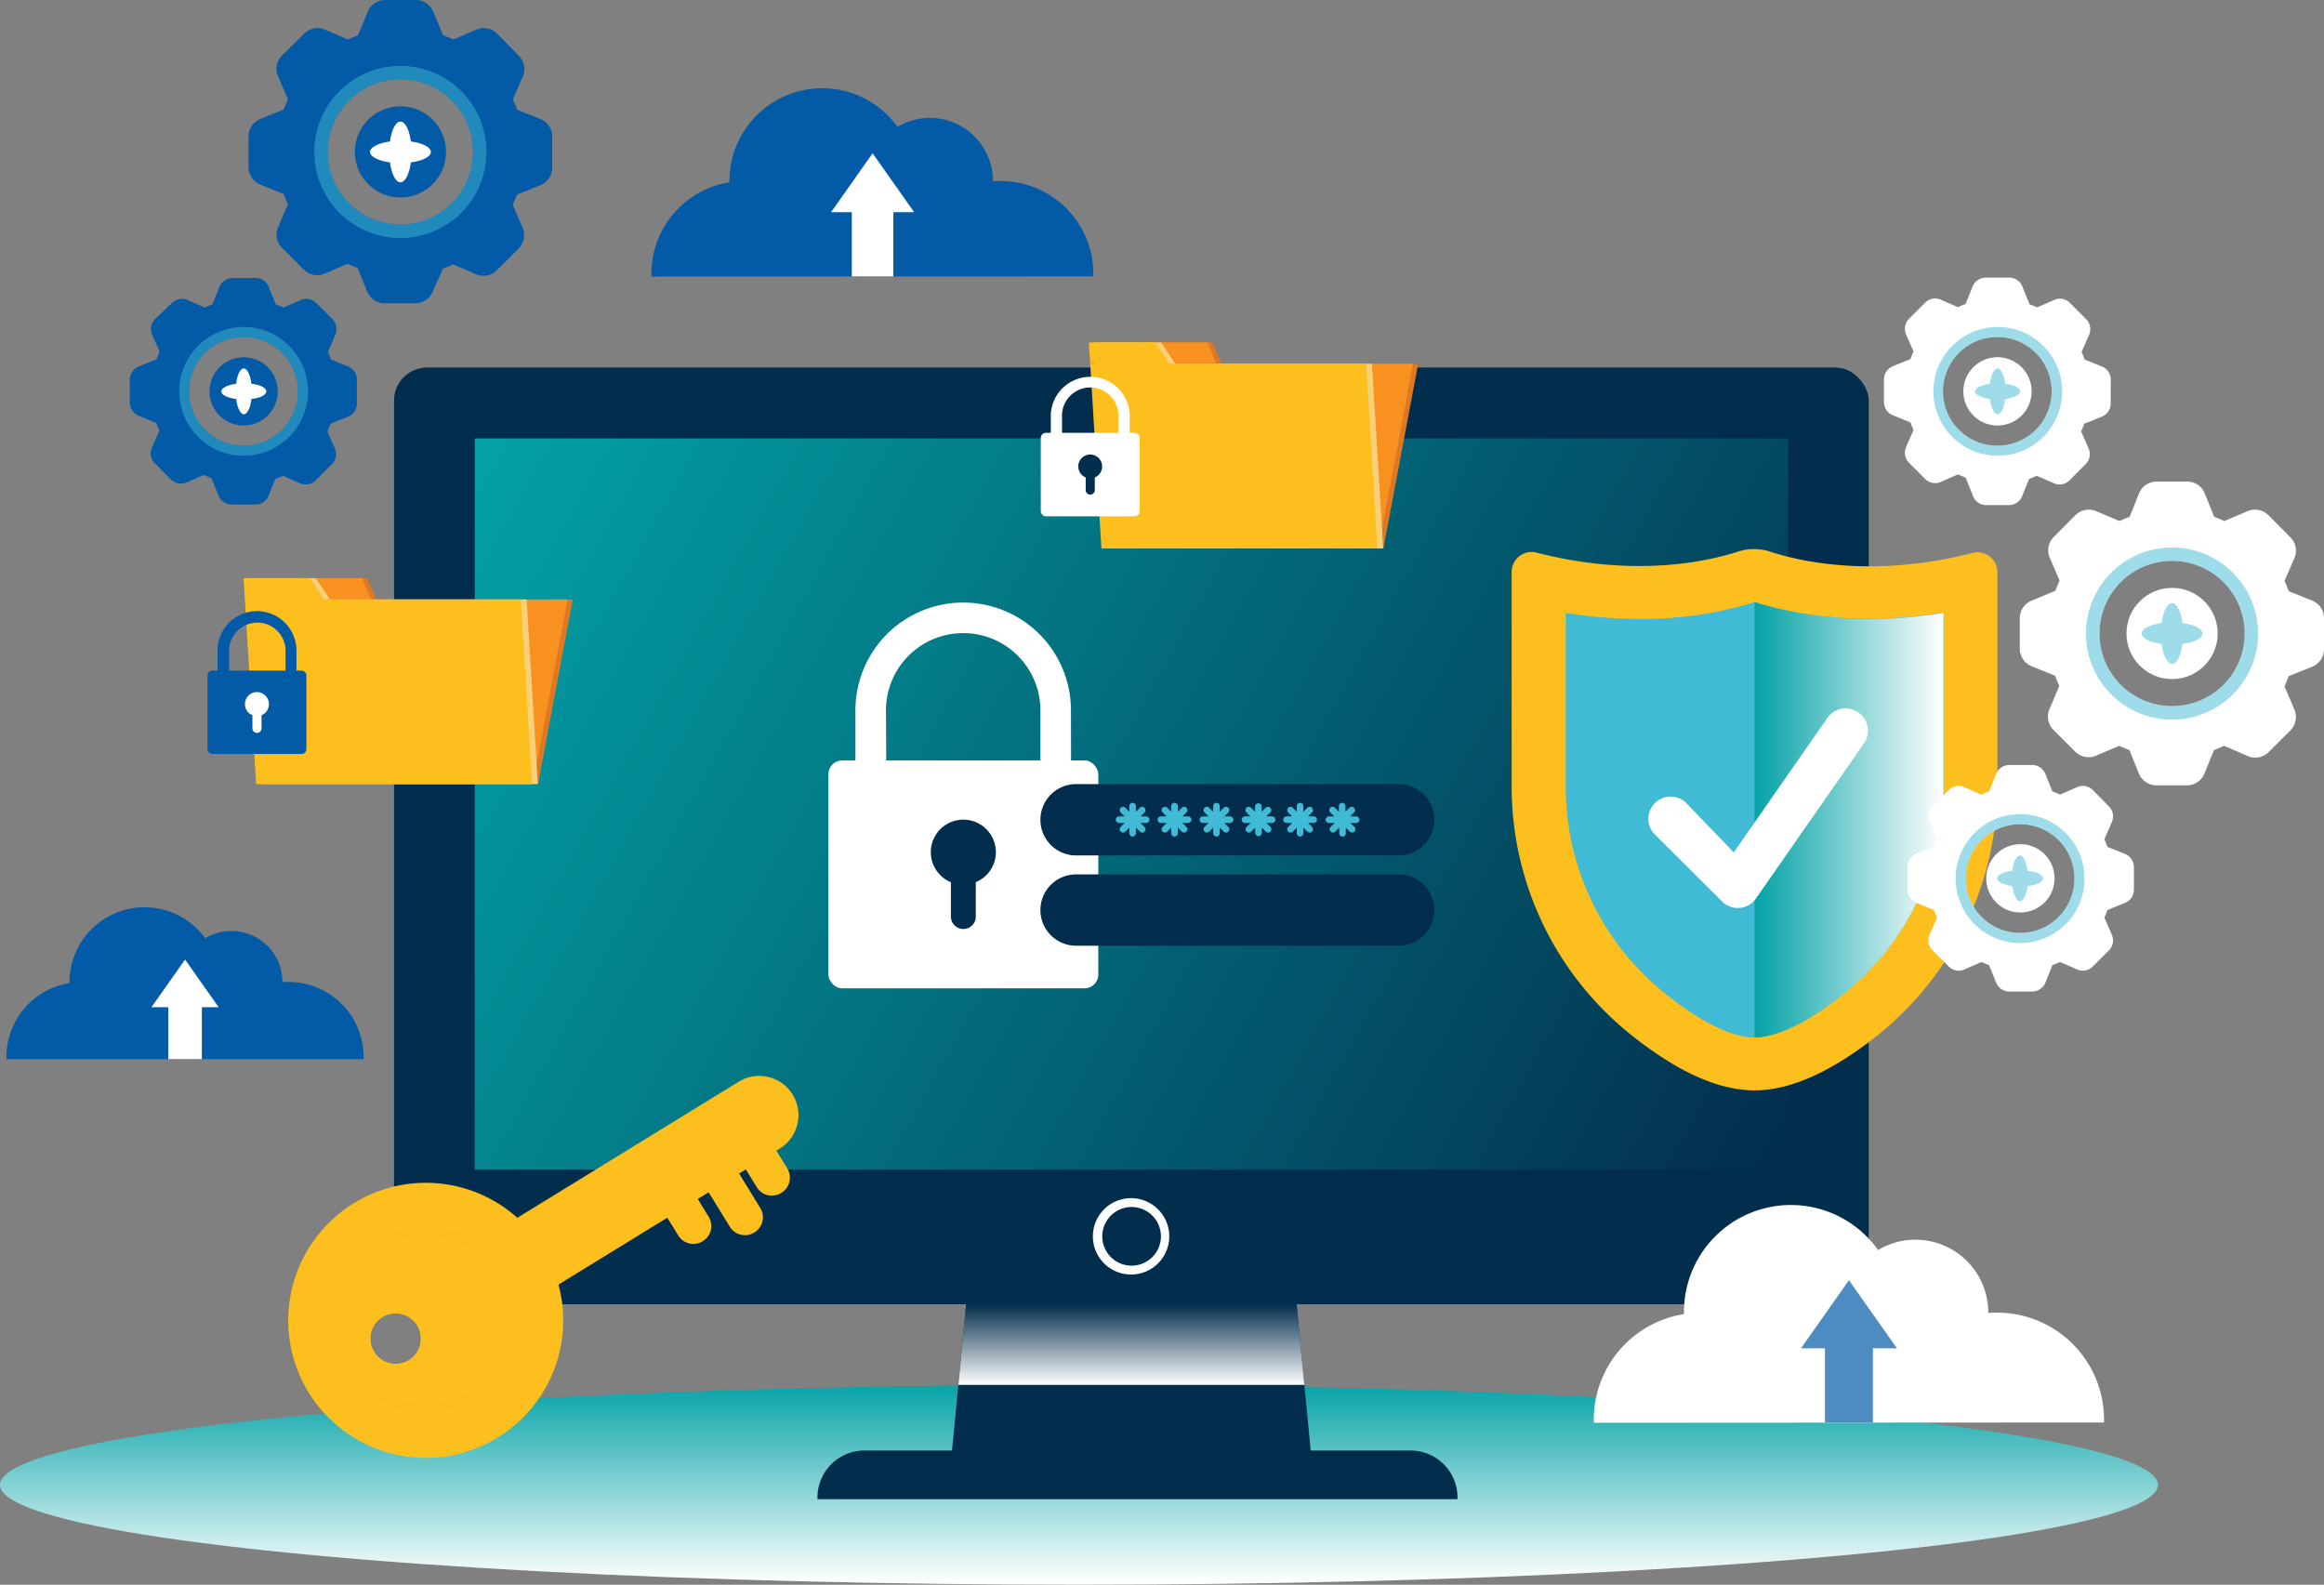 <svg xmlns="http://www.w3.org/2000/svg" xmlns:xlink="http://www.w3.org/1999/xlink" viewBox="0 0 304.28 207.49"><rect x="0" y="0" width="304.28" height="207.49" fill="#808080" stroke="none"/><defs><style>.cls-1{isolation:isolate;}.cls-14,.cls-15,.cls-17,.cls-2,.cls-6,.cls-9{mix-blend-mode:multiply;}.cls-2{fill:url(#linear-gradient);}.cls-3{fill:#032d4c;}.cls-16,.cls-4{mix-blend-mode:screen;}.cls-4{fill:url(#linear-gradient-2);}.cls-5{fill:#fff;}.cls-6{fill:url(#linear-gradient-3);}.cls-17,.cls-7{fill:#40bad5;}.cls-14,.cls-15,.cls-16,.cls-8{fill:#fcbf1e;}.cls-9{fill:url(#linear-gradient-4);}.cls-10{fill:#dd7824;}.cls-11{fill:#f99121;}.cls-12{fill:#f7d079;}.cls-13,.cls-18{fill:#035aa6;}.cls-15,.cls-17{opacity:0.5;}.cls-18{opacity:0.7;}</style><linearGradient id="linear-gradient" x1="141.27" y1="207.21" x2="141.27" y2="180.88" gradientUnits="userSpaceOnUse"><stop offset="0" stop-color="#fff"/><stop offset="1" stop-color="#03a2a6"/></linearGradient><linearGradient id="linear-gradient-2" x1="61.93" y1="57.31" x2="234.34" y2="153.24" gradientUnits="userSpaceOnUse"><stop offset="0" stop-color="#03a2a6"/><stop offset="1" stop-color="#032d4c"/></linearGradient><linearGradient id="linear-gradient-3" x1="148.13" y1="181.32" x2="148.13" y2="170.75" gradientUnits="userSpaceOnUse"><stop offset="0" stop-color="#fff"/><stop offset="1" stop-color="#032d4c"/></linearGradient><linearGradient id="linear-gradient-4" x1="229.72" y1="107.33" x2="254.45" y2="107.33" gradientUnits="userSpaceOnUse"><stop offset="0" stop-color="#03a2a6"/><stop offset="1" stop-color="#fff"/></linearGradient></defs><g class="cls-1"><g id="Layer_2" data-name="Layer 2"><g id="OBJECTS"><ellipse class="cls-2" cx="141.27" cy="194.4" rx="141.27" ry="13.08"/><polygon class="cls-3" points="172.05 194.44 124.21 194.44 128.2 153.14 168.06 153.14 172.05 194.44"/><rect class="cls-3" x="51.59" y="48.12" width="193.08" height="122.64" rx="4.32"/><rect class="cls-4" x="62.16" y="57.4" width="171.95" height="95.74"/><path class="cls-5" d="M153.09,161.87a5,5,0,1,0-5,5A5,5,0,0,0,153.09,161.87Z"/><path class="cls-3" d="M152,161.87a3.84,3.84,0,1,0-3.84,3.84A3.84,3.84,0,0,0,152,161.87Z"/><polygon class="cls-6" points="125.48 181.32 170.78 181.32 169.76 170.75 126.5 170.75 125.48 181.32"/><path class="cls-3" d="M190.83,196.28c0-.08,0-.15,0-.22a6.15,6.15,0,0,0-6.15-6.15H113.18a6.15,6.15,0,0,0-6.15,6.15,1.8,1.8,0,0,0,0,.22Z"/><rect class="cls-5" x="108.46" y="99.56" width="35.34" height="29.84" rx="1.8"/><path class="cls-5" d="M140.24,105.14H112V93a14.11,14.11,0,1,1,28.22,0Zm-24.2-4h20.18V93A10.09,10.09,0,1,0,116,93Z"/><path class="cls-3" d="M130.39,111.58a4.26,4.26,0,1,0-5.89,3.93V120a1.63,1.63,0,0,0,3.26,0v-4.5A4.25,4.25,0,0,0,130.39,111.58Z"/><path class="cls-3" d="M183.13,112H140.89a4.67,4.67,0,0,1-4.67-4.67h0a4.67,4.67,0,0,1,4.67-4.67h42.24a4.67,4.67,0,0,1,4.67,4.67h0A4.67,4.67,0,0,1,183.13,112Z"/><path class="cls-3" d="M183.13,123.82H140.89a4.67,4.67,0,0,1-4.67-4.67h0a4.67,4.67,0,0,1,4.67-4.67h42.24a4.67,4.67,0,0,1,4.67,4.67h0A4.67,4.67,0,0,1,183.13,123.82Z"/><path class="cls-7" d="M150.07,106.89h-.74l.52-.52a.43.43,0,0,0,0-.61.42.42,0,0,0-.6,0l-.53.52v-.74a.43.43,0,0,0-.43-.43.43.43,0,0,0-.43.43v.74l-.52-.52a.43.43,0,1,0-.61.61l.52.52h-.73a.43.43,0,1,0,0,.86h.73l-.52.52a.43.43,0,0,0,0,.61.48.48,0,0,0,.31.13.43.43,0,0,0,.3-.13l.52-.52v.74a.44.44,0,0,0,.43.43.43.43,0,0,0,.43-.43v-.74l.53.52a.41.41,0,0,0,.6,0,.43.43,0,0,0,0-.61l-.52-.52h.74a.43.43,0,0,0,0-.86Z"/><path class="cls-7" d="M155.56,106.89h-.74l.52-.52a.43.43,0,1,0-.61-.61l-.52.52v-.74a.43.43,0,1,0-.86,0v.74l-.52-.52a.43.43,0,1,0-.61.61l.52.52H152a.43.43,0,1,0,0,.86h.74l-.52.52a.43.43,0,0,0,0,.61.43.43,0,0,0,.3.13.44.44,0,0,0,.31-.13l.52-.52v.74a.43.43,0,0,0,.86,0v-.74l.52.52a.48.48,0,0,0,.31.13.43.43,0,0,0,.3-.13.43.43,0,0,0,0-.61l-.52-.52h.74a.43.43,0,0,0,0-.86Z"/><path class="cls-7" d="M161.05,106.89h-.74l.52-.52a.43.43,0,1,0-.61-.61l-.52.52v-.74a.43.43,0,1,0-.86,0v.74l-.52-.52a.43.43,0,1,0-.61.61l.52.52h-.74a.43.43,0,1,0,0,.86h.74l-.52.52a.43.43,0,0,0,0,.61.43.43,0,0,0,.3.13.48.48,0,0,0,.31-.13l.52-.52v.74a.43.43,0,1,0,.86,0v-.74l.52.52a.43.43,0,0,0,.3.13.46.46,0,0,0,.31-.13.43.43,0,0,0,0-.61l-.52-.52h.74a.43.43,0,1,0,0-.86Z"/><path class="cls-7" d="M166.53,106.89h-.73l.52-.52a.45.45,0,0,0,0-.61.43.43,0,0,0-.61,0l-.52.52v-.74a.44.44,0,0,0-.87,0v.74l-.52-.52a.43.43,0,0,0-.61,0,.45.45,0,0,0,0,.61l.53.52H163a.43.43,0,1,0,0,.86h.74l-.53.52a.45.45,0,0,0,0,.61.48.48,0,0,0,.31.13.43.43,0,0,0,.3-.13l.52-.52v.74a.44.44,0,0,0,.87,0v-.74l.52.52a.43.43,0,0,0,.3.13.48.48,0,0,0,.31-.13.45.45,0,0,0,0-.61l-.52-.52h.73a.43.43,0,0,0,0-.86Z"/><path class="cls-7" d="M172,106.89h-.74l.52-.52a.43.43,0,1,0-.61-.61l-.52.52v-.74a.43.43,0,1,0-.86,0v.74l-.52-.52a.43.43,0,0,0-.61.61l.52.52h-.73a.43.43,0,1,0,0,.86h.73l-.52.52a.43.43,0,0,0,0,.61.48.48,0,0,0,.31.13.43.43,0,0,0,.3-.13l.52-.52v.74a.43.43,0,1,0,.86,0v-.74l.52.52a.48.48,0,0,0,.31.13.43.43,0,0,0,.3-.13.43.43,0,0,0,0-.61l-.52-.52H172a.43.43,0,1,0,0-.86Z"/><path class="cls-7" d="M177.51,106.89h-.74l.52-.52a.43.43,0,1,0-.61-.61l-.52.52v-.74a.43.43,0,1,0-.86,0v.74l-.52-.52a.43.43,0,1,0-.61.61l.52.52H174a.43.43,0,1,0,0,.86h.74l-.52.52a.43.43,0,0,0,0,.61.43.43,0,0,0,.3.13.48.48,0,0,0,.31-.13l.52-.52v.74a.43.43,0,0,0,.86,0v-.74l.52.52a.48.48,0,0,0,.31.13.43.43,0,0,0,.3-.13.43.43,0,0,0,0-.61l-.52-.52h.74a.43.43,0,0,0,0-.86Z"/><path class="cls-8" d="M227.62,72.2c-4,1.31-13.58,3.46-26.41.16a2.61,2.61,0,0,0-3.29,2.47v28A41.62,41.62,0,0,0,213.2,135.2c5.16,4.2,11,7.56,16.52,7.56,5.27,0,10.86-3.08,15.85-7a41.89,41.89,0,0,0,15.95-32.89v-28a2.61,2.61,0,0,0-3.29-2.47c-12.84,3.3-22.4,1.15-26.42-.16A6.82,6.82,0,0,0,227.62,72.2Z"/><path class="cls-7" d="M229.72,135.83c-3,0-7.29-2.12-12-6a34.59,34.59,0,0,1-12.72-27V80.24a59.49,59.49,0,0,0,9.63.8,49.76,49.76,0,0,0,15.1-2.21A49.76,49.76,0,0,0,244.82,81a59.68,59.68,0,0,0,9.63-.8v22.6a34.82,34.82,0,0,1-13.31,27.49C236.66,133.87,232.6,135.83,229.72,135.83Z"/><path class="cls-9" d="M241.14,130.33a34.82,34.82,0,0,0,13.31-27.49V80.24a59.68,59.68,0,0,1-9.63.8,49.76,49.76,0,0,1-15.1-2.21v57C232.6,135.83,236.66,133.87,241.14,130.33Z"/><path class="cls-5" d="M227.53,118.88a2.92,2.92,0,0,1-1.94-.74l-8.79-8.75a2.91,2.91,0,1,1,3.87-4.36L227,111.6l12.35-17.73a2.92,2.92,0,0,1,4.78,3.34l-14.22,20.42a2.92,2.92,0,0,1-2,1.23Z"/><polygon class="cls-10" points="70.45 102.65 34.32 102.65 38.88 78.49 75 78.49 70.45 102.65"/><polygon class="cls-10" points="48.09 75.7 39.4 75.7 38.88 78.49 49.26 78.49 48.09 75.7"/><polygon class="cls-11" points="69.77 102.65 33.65 102.65 38.2 78.49 74.32 78.49 69.77 102.65"/><polygon class="cls-11" points="47.42 75.7 38.73 75.7 38.2 78.49 48.58 78.49 47.42 75.7"/><polygon class="cls-12" points="70.42 102.65 34.29 102.65 32.83 78.49 68.95 78.49 70.42 102.65"/><polygon class="cls-12" points="41.35 75.7 32.66 75.7 32.83 78.49 43.21 78.49 41.35 75.7"/><polygon class="cls-8" points="69.66 102.65 33.53 102.65 32.06 78.49 68.19 78.49 69.66 102.65"/><polygon class="cls-8" points="40.59 75.7 31.89 75.7 32.06 78.49 42.45 78.49 40.59 75.7"/><path class="cls-13" d="M39.46,87.8h-.65V85.41a5.17,5.17,0,1,0-10.33,0V87.8h-.65a.66.66,0,0,0-.66.65v9.61a.66.66,0,0,0,.66.66H39.46a.66.66,0,0,0,.66-.66V88.45A.66.66,0,0,0,39.46,87.8ZM30,85.41a3.7,3.7,0,1,1,7.39,0V87.8H30Z"/><path class="cls-5" d="M35.21,92.2a1.57,1.57,0,1,0-2.16,1.44v1.64a.6.6,0,1,0,1.19,0V93.64A1.56,1.56,0,0,0,35.21,92.2Z"/><polygon class="cls-10" points="181.13 71.8 145 71.8 149.56 47.64 185.68 47.64 181.13 71.8"/><polygon class="cls-10" points="158.77 44.84 150.08 44.84 149.56 47.64 159.94 47.64 158.77 44.84"/><polygon class="cls-11" points="180.45 71.8 144.32 71.8 148.88 47.64 185 47.64 180.45 71.8"/><polygon class="cls-11" points="158.1 44.84 149.41 44.84 148.88 47.64 159.26 47.64 158.1 44.84"/><polygon class="cls-12" points="181.1 71.8 144.97 71.8 143.51 47.64 179.63 47.64 181.1 71.8"/><polygon class="cls-12" points="152.03 44.84 143.34 44.84 143.51 47.64 153.89 47.64 152.03 44.84"/><polygon class="cls-8" points="180.34 71.8 144.21 71.8 142.74 47.64 178.87 47.64 180.34 71.8"/><polygon class="cls-8" points="151.27 44.84 142.57 44.84 142.74 47.64 153.13 47.64 151.27 44.84"/><rect class="cls-5" x="136.27" y="56.67" width="12.94" height="10.93" rx="0.66"/><path class="cls-5" d="M147.91,58.72H137.58V54.28a5.17,5.17,0,0,1,10.33,0Zm-8.86-1.48h7.39v-3a3.7,3.7,0,0,0-7.39,0Z"/><path class="cls-3" d="M144.3,61.07a1.56,1.56,0,1,0-2.15,1.44v1.65a.59.59,0,0,0,.59.6.6.6,0,0,0,.6-.6V62.51A1.54,1.54,0,0,0,144.3,61.07Z"/><path class="cls-8" d="M102.09,150.38,61.3,175.45l-5.38-8.75,40.79-25.07a5.14,5.14,0,0,1,7.07,1.68h0A5.14,5.14,0,0,1,102.09,150.38Z"/><path class="cls-14" d="M99.88,147.83,59.56,172.61l-1.89-3.07L98,144.76a1.8,1.8,0,0,1,2.48.59h0A1.81,1.81,0,0,1,99.88,147.83Z"/><path class="cls-8" d="M46.34,157.53a18,18,0,1,0,24.72,5.9A17.95,17.95,0,0,0,46.34,157.53Zm8.28,16a3.31,3.31,0,1,1-4.55-1.09A3.31,3.31,0,0,1,54.62,173.53Z"/><path class="cls-14" d="M49.33,162.4a12.25,12.25,0,1,0,16.86,4A12.24,12.24,0,0,0,49.33,162.4Zm4.21,15.68a3.31,3.31,0,1,1,1.08-4.55A3.33,3.33,0,0,1,53.54,178.08Z"/><path class="cls-15" d="M49.33,162.4a12.25,12.25,0,1,0,16.86,4A12.24,12.24,0,0,0,49.33,162.4ZM61.5,182.19a11,11,0,1,1,3.61-15.1A11,11,0,0,1,61.5,182.19Z"/><path class="cls-8" d="M92,162.51h0a2.31,2.31,0,0,1-3.2-.76l-2.72-4.42,4-2.44,2.71,4.42A2.31,2.31,0,0,1,92,162.51Z"/><path class="cls-8" d="M102.28,156.19h0a2.31,2.31,0,0,1-3.2-.76L96.36,151l4-2.44,2.72,4.42A2.32,2.32,0,0,1,102.28,156.19Z"/><path class="cls-8" d="M98.76,161.37h0a2.33,2.33,0,0,1-3.21-.76L91.49,154l4-2.44,4.06,6.61A2.33,2.33,0,0,1,98.76,161.37Z"/><path class="cls-16" d="M71.35,159.74l-.48.29a.69.69,0,0,1-1-.22h0a.71.71,0,0,1,.23-1l.48-.29a.7.7,0,0,1,1,.23h0A.7.7,0,0,1,71.35,159.74Z"/><path class="cls-16" d="M77.11,156.2l-4.26,2.62a.7.7,0,0,1-1-.23h0a.69.69,0,0,1,.23-1L76.38,155a.7.7,0,0,1,1,.23h0A.7.7,0,0,1,77.11,156.2Z"/><path class="cls-13" d="M45.63,48l-2.3-.93c-.12-.34-.26-.68-.41-1l1-2.28a1.86,1.86,0,0,0-.4-2l-2.13-2.13a1.84,1.84,0,0,0-2-.39l-2.28,1c-.33-.16-.66-.29-1-.42l-.93-2.3a1.84,1.84,0,0,0-1.72-1.15h-3a1.84,1.84,0,0,0-1.72,1.15l-.93,2.3c-.34.13-.67.26-1,.42l-2.28-1a1.84,1.84,0,0,0-2,.39L20.3,41.77a1.88,1.88,0,0,0-.4,2l1,2.28c-.15.32-.29.66-.41,1l-2.3.93A1.85,1.85,0,0,0,17,49.73v3a1.85,1.85,0,0,0,1.16,1.71l2.3.93c.12.34.26.67.41,1l-1,2.28a1.86,1.86,0,0,0,.4,2l2.13,2.14a1.84,1.84,0,0,0,2,.39l2.28-1c.33.15.66.29,1,.41l.93,2.3a1.85,1.85,0,0,0,1.72,1.16h3A1.85,1.85,0,0,0,35.12,65l.93-2.3c.34-.12.67-.26,1-.41l2.28,1a1.84,1.84,0,0,0,2-.39l2.13-2.14a1.84,1.84,0,0,0,.4-2l-1-2.28c.15-.33.29-.66.41-1l2.3-.93a1.85,1.85,0,0,0,1.16-1.71v-3A1.85,1.85,0,0,0,45.63,48ZM31.9,58.36A7.12,7.12,0,1,1,39,51.24,7.12,7.12,0,0,1,31.9,58.36Z"/><path class="cls-17" d="M31.9,42.81a8.43,8.43,0,1,0,8.43,8.43A8.43,8.43,0,0,0,31.9,42.81Zm0,15.55A7.12,7.12,0,1,1,39,51.24,7.12,7.12,0,0,1,31.9,58.36Z"/><circle class="cls-13" cx="31.9" cy="51.24" r="4.47"/><path class="cls-5" d="M34.87,51.24c0-.47-.81-.87-1.95-1-.15-1.13-.55-2-1-2s-.88.82-1,2c-1.14.16-1.95.56-1.95,1s.81.87,1.95,1c.15,1.14.55,2,1,2s.87-.82,1-2C34.06,52.11,34.87,51.71,34.87,51.24Z"/><path class="cls-5" d="M275.25,48l-2.3-.93c-.12-.34-.26-.68-.41-1l1-2.28a1.86,1.86,0,0,0-.4-2L271,39.64a1.84,1.84,0,0,0-2-.39l-2.28,1c-.33-.16-.66-.29-1-.42l-.93-2.3A1.84,1.84,0,0,0,263,36.35h-3a1.84,1.84,0,0,0-1.72,1.15l-.93,2.3c-.34.13-.67.26-1,.42l-2.28-1a1.84,1.84,0,0,0-2,.39l-2.13,2.13a1.88,1.88,0,0,0-.4,2l1,2.28c-.15.32-.29.66-.41,1l-2.3.93a1.85,1.85,0,0,0-1.16,1.71v3a1.85,1.85,0,0,0,1.16,1.71l2.3.93c.12.34.26.67.41,1l-1,2.28a1.86,1.86,0,0,0,.4,2l2.13,2.14a1.84,1.84,0,0,0,2,.39l2.28-1c.33.15.66.29,1,.41l.93,2.3A1.85,1.85,0,0,0,260,66.13h3A1.85,1.85,0,0,0,264.74,65l.93-2.3c.34-.12.67-.26,1-.41l2.28,1a1.84,1.84,0,0,0,2-.39l2.13-2.14a1.84,1.84,0,0,0,.4-2l-1-2.28c.15-.33.29-.66.41-1l2.3-.93a1.85,1.85,0,0,0,1.16-1.71v-3A1.85,1.85,0,0,0,275.25,48ZM261.52,58.36a7.12,7.12,0,1,1,7.11-7.12A7.12,7.12,0,0,1,261.52,58.36Z"/><path class="cls-17" d="M261.52,42.81A8.43,8.43,0,1,0,270,51.24,8.43,8.43,0,0,0,261.52,42.81Zm0,15.55a7.12,7.12,0,1,1,7.11-7.12A7.12,7.12,0,0,1,261.52,58.36Z"/><path class="cls-5" d="M266,51.24a4.47,4.47,0,1,0-4.46,4.47A4.47,4.47,0,0,0,266,51.24Z"/><path class="cls-17" d="M264.49,51.24c0-.47-.81-.87-1.95-1-.15-1.13-.55-2-1-2s-.88.82-1,2c-1.14.16-1.95.56-1.95,1s.81.87,1.95,1c.15,1.14.55,2,1,2s.87-.82,1-2C263.68,52.11,264.49,51.71,264.49,51.24Z"/><path class="cls-5" d="M278.23,111.8l-2.3-.92c-.12-.34-.26-.68-.41-1l1-2.29a1.85,1.85,0,0,0-.39-2L274,103.43a1.84,1.84,0,0,0-2-.39l-2.28,1c-.33-.16-.66-.29-1-.42l-.92-2.3a1.87,1.87,0,0,0-1.72-1.16h-3a1.85,1.85,0,0,0-1.72,1.16l-.93,2.3c-.34.13-.67.26-1,.42l-2.28-1a1.84,1.84,0,0,0-2,.39l-2.13,2.13a1.85,1.85,0,0,0-.4,2l1,2.29c-.15.32-.29.66-.41,1l-2.3.92a1.87,1.87,0,0,0-1.16,1.72v3a1.85,1.85,0,0,0,1.16,1.72l2.3.93c.12.34.26.67.41,1l-1,2.28a1.84,1.84,0,0,0,.4,2l2.13,2.13a1.85,1.85,0,0,0,2,.4l2.28-1c.33.15.66.29,1,.41l.93,2.3a1.85,1.85,0,0,0,1.72,1.16h3a1.87,1.87,0,0,0,1.72-1.16l.92-2.3c.35-.12.68-.26,1-.41l2.28,1a1.85,1.85,0,0,0,2-.4l2.13-2.13a1.84,1.84,0,0,0,.39-2l-1-2.28c.15-.33.29-.66.41-1l2.3-.93a1.85,1.85,0,0,0,1.16-1.72v-3A1.87,1.87,0,0,0,278.23,111.8Zm-13.74,10.35a7.12,7.12,0,1,1,7.12-7.12A7.12,7.12,0,0,1,264.49,122.15Z"/><path class="cls-17" d="M264.49,106.59a8.44,8.44,0,1,0,8.44,8.44A8.44,8.44,0,0,0,264.49,106.59Zm0,15.56a7.12,7.12,0,1,1,7.12-7.12A7.12,7.12,0,0,1,264.49,122.15Z"/><path class="cls-5" d="M269,115a4.47,4.47,0,1,0-4.47,4.47A4.47,4.47,0,0,0,269,115Z"/><path class="cls-17" d="M267.47,115c0-.47-.81-.87-2-1-.16-1.13-.55-2-1-2s-.87.82-1,2c-1.14.16-2,.56-2,1s.81.87,2,1c.15,1.14.55,2,1,2s.87-.82,1-2C266.66,115.9,267.47,115.5,267.47,115Z"/><path class="cls-13" d="M70.77,15.59,67.7,14.35c-.16-.46-.35-.9-.55-1.34l1.3-3a2.49,2.49,0,0,0-.53-2.72L65.07,4.4a2.46,2.46,0,0,0-2.71-.52l-3,1.29c-.44-.2-.88-.39-1.34-.55L56.73,1.55A2.45,2.45,0,0,0,54.44,0h-4a2.48,2.48,0,0,0-2.3,1.55L46.88,4.62c-.45.16-.9.35-1.33.55l-3-1.29a2.47,2.47,0,0,0-2.72.52L36.94,7.25A2.47,2.47,0,0,0,36.41,10l1.29,3c-.2.44-.38.88-.55,1.34l-3.07,1.24a2.48,2.48,0,0,0-1.55,2.29v4a2.48,2.48,0,0,0,1.55,2.29l3.07,1.24c.17.46.35.9.55,1.34l-1.29,3a2.47,2.47,0,0,0,.53,2.72l2.84,2.84a2.46,2.46,0,0,0,2.72.53l3-1.29c.43.2.88.39,1.33.55l1.24,3.07a2.48,2.48,0,0,0,2.3,1.55h4a2.45,2.45,0,0,0,2.29-1.55L58,35.17c.46-.16.9-.35,1.34-.55l3,1.29a2.44,2.44,0,0,0,2.71-.53l2.85-2.84a2.49,2.49,0,0,0,.53-2.72l-1.3-3c.2-.44.39-.88.55-1.34l3.08-1.24a2.47,2.47,0,0,0,1.54-2.29v-4A2.46,2.46,0,0,0,70.77,15.59ZM52.43,29.4a9.51,9.51,0,1,1,9.51-9.51A9.51,9.51,0,0,1,52.43,29.4Z"/><path class="cls-17" d="M52.43,8.63A11.27,11.27,0,1,0,63.69,19.89,11.27,11.27,0,0,0,52.43,8.63Zm0,20.77a9.51,9.51,0,1,1,9.51-9.51A9.51,9.51,0,0,1,52.43,29.4Z"/><circle class="cls-13" cx="52.43" cy="19.89" r="5.97"/><path class="cls-5" d="M56.41,19.89c0-.63-1.09-1.16-2.61-1.37-.21-1.51-.74-2.6-1.37-2.6s-1.17,1.09-1.37,2.6c-1.52.21-2.61.74-2.61,1.37s1.09,1.17,2.61,1.37c.2,1.52.74,2.61,1.37,2.61s1.16-1.09,1.37-2.61C55.32,21.06,56.41,20.53,56.41,19.89Z"/><path class="cls-5" d="M302.73,78.64l-3.07-1.24c-.16-.46-.35-.9-.55-1.34l1.3-3a2.48,2.48,0,0,0-.53-2.71L297,67.45a2.48,2.48,0,0,0-2.71-.53l-3.05,1.3a13,13,0,0,0-1.34-.55l-1.24-3.08a2.46,2.46,0,0,0-2.29-1.54h-4a2.48,2.48,0,0,0-2.3,1.54l-1.24,3.08a12.83,12.83,0,0,0-1.33.55l-3.05-1.3a2.5,2.5,0,0,0-2.72.53L268.9,70.3a2.46,2.46,0,0,0-.53,2.71l1.29,3c-.2.44-.38.88-.55,1.34L266,78.64a2.47,2.47,0,0,0-1.55,2.29v4a2.49,2.49,0,0,0,1.55,2.3l3.07,1.24c.17.45.35.9.55,1.33l-1.29,3.05a2.48,2.48,0,0,0,.53,2.72l2.84,2.84a2.48,2.48,0,0,0,2.72.53l3.05-1.29c.43.2.88.38,1.33.55l1.24,3.07a2.49,2.49,0,0,0,2.3,1.55h4a2.47,2.47,0,0,0,2.29-1.55l1.24-3.07c.46-.17.9-.35,1.34-.55L294.32,99a2.46,2.46,0,0,0,2.71-.53l2.85-2.84a2.5,2.5,0,0,0,.53-2.72l-1.3-3.05c.2-.43.39-.88.55-1.33l3.08-1.24a2.48,2.48,0,0,0,1.54-2.3v-4A2.45,2.45,0,0,0,302.73,78.64ZM284.39,92.45a9.51,9.51,0,1,1,9.51-9.51A9.51,9.51,0,0,1,284.39,92.45Z"/><path class="cls-17" d="M284.39,71.68a11.27,11.27,0,1,0,11.26,11.26A11.27,11.27,0,0,0,284.39,71.68Zm0,20.77a9.51,9.51,0,1,1,9.51-9.51A9.51,9.51,0,0,1,284.39,92.45Z"/><circle class="cls-5" cx="284.39" cy="82.94" r="5.97"/><path class="cls-17" d="M288.37,82.94c0-.63-1.09-1.16-2.61-1.37-.21-1.52-.74-2.61-1.37-2.61s-1.17,1.09-1.37,2.61c-1.52.21-2.61.74-2.61,1.37s1.09,1.17,2.61,1.37c.2,1.52.74,2.61,1.37,2.61s1.16-1.09,1.37-2.61C287.28,84.11,288.37,83.57,288.37,82.94Z"/><path class="cls-5" d="M275.48,186.24c0-.13,0-.25,0-.38a14,14,0,0,0-14-14c-.39,0-.77,0-1.15.06v-.06a9.55,9.55,0,0,0-9.55-9.55,9.42,9.42,0,0,0-4.88,1.36,14,14,0,0,0-25.42,8.19c0,.06,0,.13,0,.19a14,14,0,0,0-11.81,13.85c0,.13,0,.25,0,.38Z"/><polygon class="cls-18" points="242.08 167.62 235.8 176.53 238.94 176.53 238.94 186.24 245.22 186.24 245.22 176.53 248.37 176.53 242.08 167.62"/><path class="cls-13" d="M47.61,138.67c0-.09,0-.18,0-.27a9.83,9.83,0,0,0-9.83-9.83c-.27,0-.54,0-.8,0v0a6.68,6.68,0,0,0-10.11-5.73A9.82,9.82,0,0,0,9.1,128.57c0,.05,0,.09,0,.14A9.81,9.81,0,0,0,.84,138.4c0,.09,0,.18,0,.27Z"/><polygon class="cls-5" points="24.23 125.63 19.83 131.87 22.03 131.87 22.03 138.67 26.43 138.67 26.43 131.87 28.63 131.87 24.23 125.63"/><path class="cls-13" d="M143.15,36.19c0-.12,0-.23,0-.34A12.15,12.15,0,0,0,131,23.7c-.33,0-.66,0-1,.05V23.7a8.25,8.25,0,0,0-12.49-7.09,12.14,12.14,0,0,0-22,7.09c0,.06,0,.11,0,.17a12.14,12.14,0,0,0-10.23,12c0,.11,0,.22,0,.34Z"/><polygon class="cls-5" points="114.25 20.07 108.81 27.78 111.53 27.78 111.53 36.19 116.97 36.19 116.97 27.78 119.69 27.78 114.25 20.07"/></g></g></g></svg>